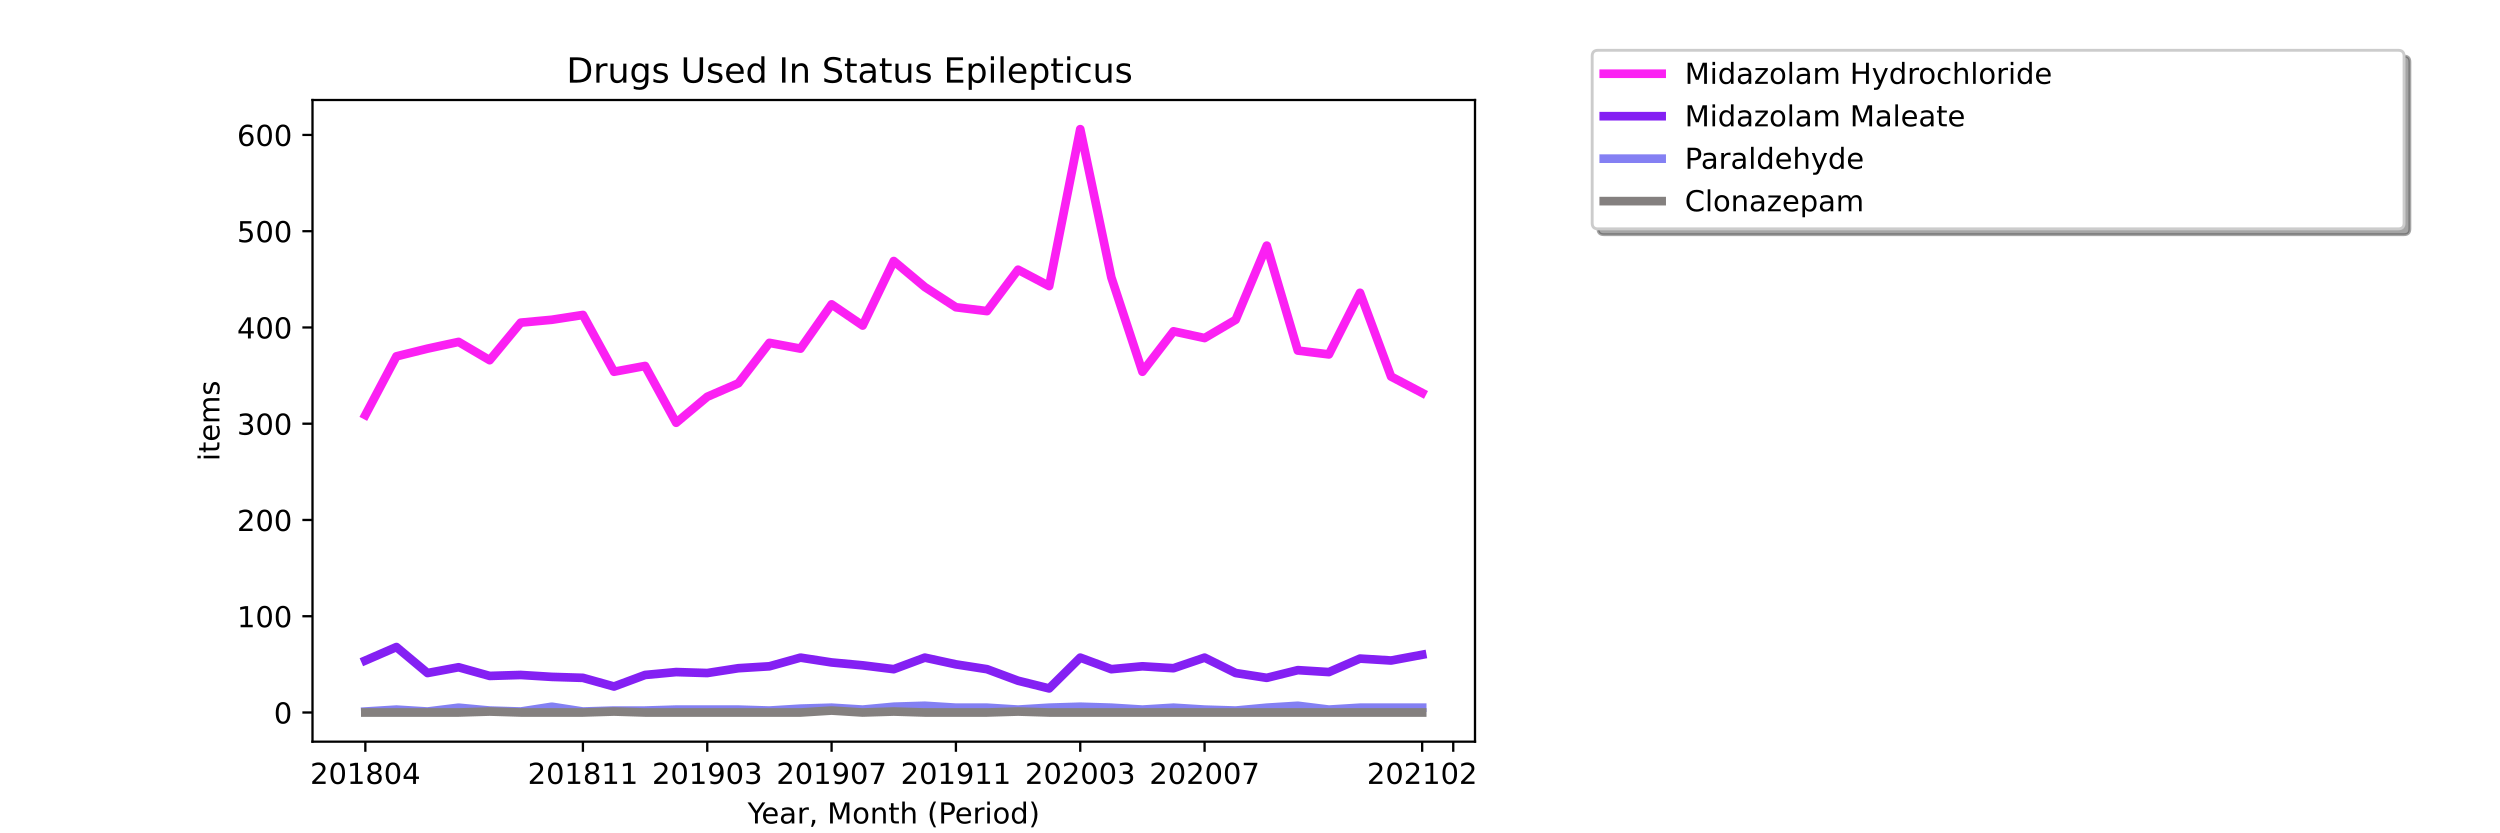 <?xml version="1.0" encoding="utf-8" standalone="no"?>
<!DOCTYPE svg PUBLIC "-//W3C//DTD SVG 1.1//EN"
  "http://www.w3.org/Graphics/SVG/1.1/DTD/svg11.dtd">
<!-- Created with matplotlib (https://matplotlib.org/) -->
<svg height="288pt" version="1.1" viewBox="0 0 864 288" width="864pt" xmlns="http://www.w3.org/2000/svg" xmlns:xlink="http://www.w3.org/1999/xlink">
 <defs>
  <style type="text/css">*{stroke-linecap:butt;stroke-linejoin:round;}</style>
 </defs>
 <g id="figure_1">
  <g id="patch_1">
   <path d="M 0 288 
L 864 288 
L 864 0 
L 0 0 
z
" style="fill:#ffffff;"/>
  </g>
  <g id="axes_1">
   <g id="patch_2">
    <path d="M 108 256.32 
L 509.76 256.32 
L 509.76 34.56 
L 108 34.56 
z
" style="fill:#ffffff;"/>
   </g>
   <g id="matplotlib.axis_1">
    <g id="xtick_1">
     <g id="line2d_1">
      <defs>
       <path d="M 0 0 
L 0 3.5 
" id="m3be630b47e" style="stroke:#000000;stroke-width:0.8;"/>
      </defs>
      <g>
       <use style="stroke:#000000;stroke-width:0.8;" x="126.262" xlink:href="#m3be630b47e" y="256.32"/>
      </g>
     </g>
     <g id="text_1">
      <!-- 201804 -->
      <g transform="translate(107.174 270.918)scale(0.1 -0.1)">
       <defs>
        <path d="M 19.188 8.297 
L 53.609 8.297 
L 53.609 0 
L 7.328 0 
L 7.328 8.297 
Q 12.938 14.109 22.625 23.891 
Q 32.328 33.688 34.812 36.531 
Q 39.547 41.844 41.422 45.531 
Q 43.312 49.219 43.312 52.781 
Q 43.312 58.594 39.234 62.25 
Q 35.156 65.922 28.609 65.922 
Q 23.969 65.922 18.812 64.312 
Q 13.672 62.703 7.812 59.422 
L 7.812 69.391 
Q 13.766 71.781 18.938 73 
Q 24.125 74.219 28.422 74.219 
Q 39.75 74.219 46.484 68.547 
Q 53.219 62.891 53.219 53.422 
Q 53.219 48.922 51.531 44.891 
Q 49.859 40.875 45.406 35.406 
Q 44.188 33.984 37.641 27.219 
Q 31.109 20.453 19.188 8.297 
z
" id="DejaVuSans-50"/>
        <path d="M 31.781 66.406 
Q 24.172 66.406 20.328 58.906 
Q 16.5 51.422 16.5 36.375 
Q 16.5 21.391 20.328 13.891 
Q 24.172 6.391 31.781 6.391 
Q 39.453 6.391 43.281 13.891 
Q 47.125 21.391 47.125 36.375 
Q 47.125 51.422 43.281 58.906 
Q 39.453 66.406 31.781 66.406 
z
M 31.781 74.219 
Q 44.047 74.219 50.516 64.516 
Q 56.984 54.828 56.984 36.375 
Q 56.984 17.969 50.516 8.266 
Q 44.047 -1.422 31.781 -1.422 
Q 19.531 -1.422 13.062 8.266 
Q 6.594 17.969 6.594 36.375 
Q 6.594 54.828 13.062 64.516 
Q 19.531 74.219 31.781 74.219 
z
" id="DejaVuSans-48"/>
        <path d="M 12.406 8.297 
L 28.516 8.297 
L 28.516 63.922 
L 10.984 60.406 
L 10.984 69.391 
L 28.422 72.906 
L 38.281 72.906 
L 38.281 8.297 
L 54.391 8.297 
L 54.391 0 
L 12.406 0 
z
" id="DejaVuSans-49"/>
        <path d="M 31.781 34.625 
Q 24.75 34.625 20.719 30.859 
Q 16.703 27.094 16.703 20.516 
Q 16.703 13.922 20.719 10.156 
Q 24.75 6.391 31.781 6.391 
Q 38.812 6.391 42.859 10.172 
Q 46.922 13.969 46.922 20.516 
Q 46.922 27.094 42.891 30.859 
Q 38.875 34.625 31.781 34.625 
z
M 21.922 38.812 
Q 15.578 40.375 12.031 44.719 
Q 8.5 49.078 8.5 55.328 
Q 8.5 64.062 14.719 69.141 
Q 20.953 74.219 31.781 74.219 
Q 42.672 74.219 48.875 69.141 
Q 55.078 64.062 55.078 55.328 
Q 55.078 49.078 51.531 44.719 
Q 48 40.375 41.703 38.812 
Q 48.828 37.156 52.797 32.312 
Q 56.781 27.484 56.781 20.516 
Q 56.781 9.906 50.312 4.234 
Q 43.844 -1.422 31.781 -1.422 
Q 19.734 -1.422 13.25 4.234 
Q 6.781 9.906 6.781 20.516 
Q 6.781 27.484 10.781 32.312 
Q 14.797 37.156 21.922 38.812 
z
M 18.312 54.391 
Q 18.312 48.734 21.844 45.562 
Q 25.391 42.391 31.781 42.391 
Q 38.141 42.391 41.719 45.562 
Q 45.312 48.734 45.312 54.391 
Q 45.312 60.062 41.719 63.234 
Q 38.141 66.406 31.781 66.406 
Q 25.391 66.406 21.844 63.234 
Q 18.312 60.062 18.312 54.391 
z
" id="DejaVuSans-56"/>
        <path d="M 37.797 64.312 
L 12.891 25.391 
L 37.797 25.391 
z
M 35.203 72.906 
L 47.609 72.906 
L 47.609 25.391 
L 58.016 25.391 
L 58.016 17.188 
L 47.609 17.188 
L 47.609 0 
L 37.797 0 
L 37.797 17.188 
L 4.891 17.188 
L 4.891 26.703 
z
" id="DejaVuSans-52"/>
       </defs>
       <use xlink:href="#DejaVuSans-50"/>
       <use x="63.623" xlink:href="#DejaVuSans-48"/>
       <use x="127.246" xlink:href="#DejaVuSans-49"/>
       <use x="190.869" xlink:href="#DejaVuSans-56"/>
       <use x="254.492" xlink:href="#DejaVuSans-48"/>
       <use x="318.115" xlink:href="#DejaVuSans-52"/>
      </g>
     </g>
    </g>
    <g id="xtick_2">
     <g id="line2d_2">
      <g>
       <use style="stroke:#000000;stroke-width:0.8;" x="201.458" xlink:href="#m3be630b47e" y="256.32"/>
      </g>
     </g>
     <g id="text_2">
      <!-- 201811 -->
      <g transform="translate(182.37 270.918)scale(0.1 -0.1)">
       <use xlink:href="#DejaVuSans-50"/>
       <use x="63.623" xlink:href="#DejaVuSans-48"/>
       <use x="127.246" xlink:href="#DejaVuSans-49"/>
       <use x="190.869" xlink:href="#DejaVuSans-56"/>
       <use x="254.492" xlink:href="#DejaVuSans-49"/>
       <use x="318.115" xlink:href="#DejaVuSans-49"/>
      </g>
     </g>
    </g>
    <g id="xtick_3">
     <g id="line2d_3">
      <g>
       <use style="stroke:#000000;stroke-width:0.8;" x="244.427" xlink:href="#m3be630b47e" y="256.32"/>
      </g>
     </g>
     <g id="text_3">
      <!-- 201903 -->
      <g transform="translate(225.339 270.918)scale(0.1 -0.1)">
       <defs>
        <path d="M 10.984 1.516 
L 10.984 10.5 
Q 14.703 8.734 18.5 7.812 
Q 22.312 6.891 25.984 6.891 
Q 35.75 6.891 40.891 13.453 
Q 46.047 20.016 46.781 33.406 
Q 43.953 29.203 39.594 26.953 
Q 35.25 24.703 29.984 24.703 
Q 19.047 24.703 12.672 31.312 
Q 6.297 37.938 6.297 49.422 
Q 6.297 60.641 12.938 67.422 
Q 19.578 74.219 30.609 74.219 
Q 43.266 74.219 49.922 64.516 
Q 56.594 54.828 56.594 36.375 
Q 56.594 19.141 48.406 8.859 
Q 40.234 -1.422 26.422 -1.422 
Q 22.703 -1.422 18.891 -0.688 
Q 15.094 0.047 10.984 1.516 
z
M 30.609 32.422 
Q 37.25 32.422 41.125 36.953 
Q 45.016 41.5 45.016 49.422 
Q 45.016 57.281 41.125 61.844 
Q 37.25 66.406 30.609 66.406 
Q 23.969 66.406 20.094 61.844 
Q 16.219 57.281 16.219 49.422 
Q 16.219 41.5 20.094 36.953 
Q 23.969 32.422 30.609 32.422 
z
" id="DejaVuSans-57"/>
        <path d="M 40.578 39.312 
Q 47.656 37.797 51.625 33 
Q 55.609 28.219 55.609 21.188 
Q 55.609 10.406 48.188 4.484 
Q 40.766 -1.422 27.094 -1.422 
Q 22.516 -1.422 17.656 -0.516 
Q 12.797 0.391 7.625 2.203 
L 7.625 11.719 
Q 11.719 9.328 16.594 8.109 
Q 21.484 6.891 26.812 6.891 
Q 36.078 6.891 40.938 10.547 
Q 45.797 14.203 45.797 21.188 
Q 45.797 27.641 41.281 31.266 
Q 36.766 34.906 28.719 34.906 
L 20.219 34.906 
L 20.219 43.016 
L 29.109 43.016 
Q 36.375 43.016 40.234 45.922 
Q 44.094 48.828 44.094 54.297 
Q 44.094 59.906 40.109 62.906 
Q 36.141 65.922 28.719 65.922 
Q 24.656 65.922 20.016 65.031 
Q 15.375 64.156 9.812 62.312 
L 9.812 71.094 
Q 15.438 72.656 20.344 73.438 
Q 25.25 74.219 29.594 74.219 
Q 40.828 74.219 47.359 69.109 
Q 53.906 64.016 53.906 55.328 
Q 53.906 49.266 50.438 45.094 
Q 46.969 40.922 40.578 39.312 
z
" id="DejaVuSans-51"/>
       </defs>
       <use xlink:href="#DejaVuSans-50"/>
       <use x="63.623" xlink:href="#DejaVuSans-48"/>
       <use x="127.246" xlink:href="#DejaVuSans-49"/>
       <use x="190.869" xlink:href="#DejaVuSans-57"/>
       <use x="254.492" xlink:href="#DejaVuSans-48"/>
       <use x="318.115" xlink:href="#DejaVuSans-51"/>
      </g>
     </g>
    </g>
    <g id="xtick_4">
     <g id="line2d_4">
      <g>
       <use style="stroke:#000000;stroke-width:0.8;" x="287.396" xlink:href="#m3be630b47e" y="256.32"/>
      </g>
     </g>
     <g id="text_4">
      <!-- 201907 -->
      <g transform="translate(268.308 270.918)scale(0.1 -0.1)">
       <defs>
        <path d="M 8.203 72.906 
L 55.078 72.906 
L 55.078 68.703 
L 28.609 0 
L 18.312 0 
L 43.219 64.594 
L 8.203 64.594 
z
" id="DejaVuSans-55"/>
       </defs>
       <use xlink:href="#DejaVuSans-50"/>
       <use x="63.623" xlink:href="#DejaVuSans-48"/>
       <use x="127.246" xlink:href="#DejaVuSans-49"/>
       <use x="190.869" xlink:href="#DejaVuSans-57"/>
       <use x="254.492" xlink:href="#DejaVuSans-48"/>
       <use x="318.115" xlink:href="#DejaVuSans-55"/>
      </g>
     </g>
    </g>
    <g id="xtick_5">
     <g id="line2d_5">
      <g>
       <use style="stroke:#000000;stroke-width:0.8;" x="330.364" xlink:href="#m3be630b47e" y="256.32"/>
      </g>
     </g>
     <g id="text_5">
      <!-- 201911 -->
      <g transform="translate(311.277 270.918)scale(0.1 -0.1)">
       <use xlink:href="#DejaVuSans-50"/>
       <use x="63.623" xlink:href="#DejaVuSans-48"/>
       <use x="127.246" xlink:href="#DejaVuSans-49"/>
       <use x="190.869" xlink:href="#DejaVuSans-57"/>
       <use x="254.492" xlink:href="#DejaVuSans-49"/>
       <use x="318.115" xlink:href="#DejaVuSans-49"/>
      </g>
     </g>
    </g>
    <g id="xtick_6">
     <g id="line2d_6">
      <g>
       <use style="stroke:#000000;stroke-width:0.8;" x="373.333" xlink:href="#m3be630b47e" y="256.32"/>
      </g>
     </g>
     <g id="text_6">
      <!-- 202003 -->
      <g transform="translate(354.246 270.918)scale(0.1 -0.1)">
       <use xlink:href="#DejaVuSans-50"/>
       <use x="63.623" xlink:href="#DejaVuSans-48"/>
       <use x="127.246" xlink:href="#DejaVuSans-50"/>
       <use x="190.869" xlink:href="#DejaVuSans-48"/>
       <use x="254.492" xlink:href="#DejaVuSans-48"/>
       <use x="318.115" xlink:href="#DejaVuSans-51"/>
      </g>
     </g>
    </g>
    <g id="xtick_7">
     <g id="line2d_7">
      <g>
       <use style="stroke:#000000;stroke-width:0.8;" x="416.302" xlink:href="#m3be630b47e" y="256.32"/>
      </g>
     </g>
     <g id="text_7">
      <!-- 202007 -->
      <g transform="translate(397.215 270.918)scale(0.1 -0.1)">
       <use xlink:href="#DejaVuSans-50"/>
       <use x="63.623" xlink:href="#DejaVuSans-48"/>
       <use x="127.246" xlink:href="#DejaVuSans-50"/>
       <use x="190.869" xlink:href="#DejaVuSans-48"/>
       <use x="254.492" xlink:href="#DejaVuSans-48"/>
       <use x="318.115" xlink:href="#DejaVuSans-55"/>
      </g>
     </g>
    </g>
    <g id="xtick_8">
     <g id="line2d_8">
      <g>
       <use style="stroke:#000000;stroke-width:0.8;" x="491.498" xlink:href="#m3be630b47e" y="256.32"/>
      </g>
     </g>
     <g id="text_8">
      <!-- 202102 -->
      <g transform="translate(472.411 270.918)scale(0.1 -0.1)">
       <use xlink:href="#DejaVuSans-50"/>
       <use x="63.623" xlink:href="#DejaVuSans-48"/>
       <use x="127.246" xlink:href="#DejaVuSans-50"/>
       <use x="190.869" xlink:href="#DejaVuSans-49"/>
       <use x="254.492" xlink:href="#DejaVuSans-48"/>
       <use x="318.115" xlink:href="#DejaVuSans-50"/>
      </g>
     </g>
    </g>
    <g id="xtick_9">
     <g id="line2d_9">
      <g>
       <use style="stroke:#000000;stroke-width:0.8;" x="502.24" xlink:href="#m3be630b47e" y="256.32"/>
      </g>
     </g>
    </g>
    <g id="text_9">
     <!-- Year, Month (Period) -->
     <g transform="translate(258.364 284.597)scale(0.1 -0.1)">
      <defs>
       <path d="M -0.203 72.906 
L 10.406 72.906 
L 30.609 42.922 
L 50.688 72.906 
L 61.281 72.906 
L 35.5 34.719 
L 35.5 0 
L 25.594 0 
L 25.594 34.719 
z
" id="DejaVuSans-89"/>
       <path d="M 56.203 29.594 
L 56.203 25.203 
L 14.891 25.203 
Q 15.484 15.922 20.484 11.062 
Q 25.484 6.203 34.422 6.203 
Q 39.594 6.203 44.453 7.469 
Q 49.312 8.734 54.109 11.281 
L 54.109 2.781 
Q 49.266 0.734 44.188 -0.344 
Q 39.109 -1.422 33.891 -1.422 
Q 20.797 -1.422 13.156 6.188 
Q 5.516 13.812 5.516 26.812 
Q 5.516 40.234 12.766 48.109 
Q 20.016 56 32.328 56 
Q 43.359 56 49.781 48.891 
Q 56.203 41.797 56.203 29.594 
z
M 47.219 32.234 
Q 47.125 39.594 43.094 43.984 
Q 39.062 48.391 32.422 48.391 
Q 24.906 48.391 20.391 44.141 
Q 15.875 39.891 15.188 32.172 
z
" id="DejaVuSans-101"/>
       <path d="M 34.281 27.484 
Q 23.391 27.484 19.188 25 
Q 14.984 22.516 14.984 16.5 
Q 14.984 11.719 18.141 8.906 
Q 21.297 6.109 26.703 6.109 
Q 34.188 6.109 38.703 11.406 
Q 43.219 16.703 43.219 25.484 
L 43.219 27.484 
z
M 52.203 31.203 
L 52.203 0 
L 43.219 0 
L 43.219 8.297 
Q 40.141 3.328 35.547 0.953 
Q 30.953 -1.422 24.312 -1.422 
Q 15.922 -1.422 10.953 3.297 
Q 6 8.016 6 15.922 
Q 6 25.141 12.172 29.828 
Q 18.359 34.516 30.609 34.516 
L 43.219 34.516 
L 43.219 35.406 
Q 43.219 41.609 39.141 45 
Q 35.062 48.391 27.688 48.391 
Q 23 48.391 18.547 47.266 
Q 14.109 46.141 10.016 43.891 
L 10.016 52.203 
Q 14.938 54.109 19.578 55.047 
Q 24.219 56 28.609 56 
Q 40.484 56 46.344 49.844 
Q 52.203 43.703 52.203 31.203 
z
" id="DejaVuSans-97"/>
       <path d="M 41.109 46.297 
Q 39.594 47.172 37.812 47.578 
Q 36.031 48 33.891 48 
Q 26.266 48 22.188 43.047 
Q 18.109 38.094 18.109 28.812 
L 18.109 0 
L 9.078 0 
L 9.078 54.688 
L 18.109 54.688 
L 18.109 46.188 
Q 20.953 51.172 25.484 53.578 
Q 30.031 56 36.531 56 
Q 37.453 56 38.578 55.875 
Q 39.703 55.766 41.062 55.516 
z
" id="DejaVuSans-114"/>
       <path d="M 11.719 12.406 
L 22.016 12.406 
L 22.016 4 
L 14.016 -11.625 
L 7.719 -11.625 
L 11.719 4 
z
" id="DejaVuSans-44"/>
       <path id="DejaVuSans-32"/>
       <path d="M 9.812 72.906 
L 24.516 72.906 
L 43.109 23.297 
L 61.812 72.906 
L 76.516 72.906 
L 76.516 0 
L 66.891 0 
L 66.891 64.016 
L 48.094 14.016 
L 38.188 14.016 
L 19.391 64.016 
L 19.391 0 
L 9.812 0 
z
" id="DejaVuSans-77"/>
       <path d="M 30.609 48.391 
Q 23.391 48.391 19.188 42.75 
Q 14.984 37.109 14.984 27.297 
Q 14.984 17.484 19.156 11.844 
Q 23.344 6.203 30.609 6.203 
Q 37.797 6.203 41.984 11.859 
Q 46.188 17.531 46.188 27.297 
Q 46.188 37.016 41.984 42.703 
Q 37.797 48.391 30.609 48.391 
z
M 30.609 56 
Q 42.328 56 49.016 48.375 
Q 55.719 40.766 55.719 27.297 
Q 55.719 13.875 49.016 6.219 
Q 42.328 -1.422 30.609 -1.422 
Q 18.844 -1.422 12.172 6.219 
Q 5.516 13.875 5.516 27.297 
Q 5.516 40.766 12.172 48.375 
Q 18.844 56 30.609 56 
z
" id="DejaVuSans-111"/>
       <path d="M 54.891 33.016 
L 54.891 0 
L 45.906 0 
L 45.906 32.719 
Q 45.906 40.484 42.875 44.328 
Q 39.844 48.188 33.797 48.188 
Q 26.516 48.188 22.312 43.547 
Q 18.109 38.922 18.109 30.906 
L 18.109 0 
L 9.078 0 
L 9.078 54.688 
L 18.109 54.688 
L 18.109 46.188 
Q 21.344 51.125 25.703 53.562 
Q 30.078 56 35.797 56 
Q 45.219 56 50.047 50.172 
Q 54.891 44.344 54.891 33.016 
z
" id="DejaVuSans-110"/>
       <path d="M 18.312 70.219 
L 18.312 54.688 
L 36.812 54.688 
L 36.812 47.703 
L 18.312 47.703 
L 18.312 18.016 
Q 18.312 11.328 20.141 9.422 
Q 21.969 7.516 27.594 7.516 
L 36.812 7.516 
L 36.812 0 
L 27.594 0 
Q 17.188 0 13.234 3.875 
Q 9.281 7.766 9.281 18.016 
L 9.281 47.703 
L 2.688 47.703 
L 2.688 54.688 
L 9.281 54.688 
L 9.281 70.219 
z
" id="DejaVuSans-116"/>
       <path d="M 54.891 33.016 
L 54.891 0 
L 45.906 0 
L 45.906 32.719 
Q 45.906 40.484 42.875 44.328 
Q 39.844 48.188 33.797 48.188 
Q 26.516 48.188 22.312 43.547 
Q 18.109 38.922 18.109 30.906 
L 18.109 0 
L 9.078 0 
L 9.078 75.984 
L 18.109 75.984 
L 18.109 46.188 
Q 21.344 51.125 25.703 53.562 
Q 30.078 56 35.797 56 
Q 45.219 56 50.047 50.172 
Q 54.891 44.344 54.891 33.016 
z
" id="DejaVuSans-104"/>
       <path d="M 31 75.875 
Q 24.469 64.656 21.281 53.656 
Q 18.109 42.672 18.109 31.391 
Q 18.109 20.125 21.312 9.062 
Q 24.516 -2 31 -13.188 
L 23.188 -13.188 
Q 15.875 -1.703 12.234 9.375 
Q 8.594 20.453 8.594 31.391 
Q 8.594 42.281 12.203 53.312 
Q 15.828 64.359 23.188 75.875 
z
" id="DejaVuSans-40"/>
       <path d="M 19.672 64.797 
L 19.672 37.406 
L 32.078 37.406 
Q 38.969 37.406 42.719 40.969 
Q 46.484 44.531 46.484 51.125 
Q 46.484 57.672 42.719 61.234 
Q 38.969 64.797 32.078 64.797 
z
M 9.812 72.906 
L 32.078 72.906 
Q 44.344 72.906 50.609 67.359 
Q 56.891 61.812 56.891 51.125 
Q 56.891 40.328 50.609 34.812 
Q 44.344 29.297 32.078 29.297 
L 19.672 29.297 
L 19.672 0 
L 9.812 0 
z
" id="DejaVuSans-80"/>
       <path d="M 9.422 54.688 
L 18.406 54.688 
L 18.406 0 
L 9.422 0 
z
M 9.422 75.984 
L 18.406 75.984 
L 18.406 64.594 
L 9.422 64.594 
z
" id="DejaVuSans-105"/>
       <path d="M 45.406 46.391 
L 45.406 75.984 
L 54.391 75.984 
L 54.391 0 
L 45.406 0 
L 45.406 8.203 
Q 42.578 3.328 38.25 0.953 
Q 33.938 -1.422 27.875 -1.422 
Q 17.969 -1.422 11.734 6.484 
Q 5.516 14.406 5.516 27.297 
Q 5.516 40.188 11.734 48.094 
Q 17.969 56 27.875 56 
Q 33.938 56 38.25 53.625 
Q 42.578 51.266 45.406 46.391 
z
M 14.797 27.297 
Q 14.797 17.391 18.875 11.75 
Q 22.953 6.109 30.078 6.109 
Q 37.203 6.109 41.297 11.75 
Q 45.406 17.391 45.406 27.297 
Q 45.406 37.203 41.297 42.844 
Q 37.203 48.484 30.078 48.484 
Q 22.953 48.484 18.875 42.844 
Q 14.797 37.203 14.797 27.297 
z
" id="DejaVuSans-100"/>
       <path d="M 8.016 75.875 
L 15.828 75.875 
Q 23.141 64.359 26.781 53.312 
Q 30.422 42.281 30.422 31.391 
Q 30.422 20.453 26.781 9.375 
Q 23.141 -1.703 15.828 -13.188 
L 8.016 -13.188 
Q 14.5 -2 17.703 9.062 
Q 20.906 20.125 20.906 31.391 
Q 20.906 42.672 17.703 53.656 
Q 14.5 64.656 8.016 75.875 
z
" id="DejaVuSans-41"/>
      </defs>
      <use xlink:href="#DejaVuSans-89"/>
      <use x="47.834" xlink:href="#DejaVuSans-101"/>
      <use x="109.357" xlink:href="#DejaVuSans-97"/>
      <use x="170.637" xlink:href="#DejaVuSans-114"/>
      <use x="211.75" xlink:href="#DejaVuSans-44"/>
      <use x="243.537" xlink:href="#DejaVuSans-32"/>
      <use x="275.324" xlink:href="#DejaVuSans-77"/>
      <use x="361.604" xlink:href="#DejaVuSans-111"/>
      <use x="422.785" xlink:href="#DejaVuSans-110"/>
      <use x="486.164" xlink:href="#DejaVuSans-116"/>
      <use x="525.373" xlink:href="#DejaVuSans-104"/>
      <use x="588.752" xlink:href="#DejaVuSans-32"/>
      <use x="620.539" xlink:href="#DejaVuSans-40"/>
      <use x="659.553" xlink:href="#DejaVuSans-80"/>
      <use x="716.23" xlink:href="#DejaVuSans-101"/>
      <use x="777.754" xlink:href="#DejaVuSans-114"/>
      <use x="818.867" xlink:href="#DejaVuSans-105"/>
      <use x="846.65" xlink:href="#DejaVuSans-111"/>
      <use x="907.832" xlink:href="#DejaVuSans-100"/>
      <use x="971.309" xlink:href="#DejaVuSans-41"/>
     </g>
    </g>
   </g>
   <g id="matplotlib.axis_2">
    <g id="ytick_1">
     <g id="line2d_10">
      <defs>
       <path d="M 0 0 
L -3.5 0 
" id="mb7deec92aa" style="stroke:#000000;stroke-width:0.8;"/>
      </defs>
      <g>
       <use style="stroke:#000000;stroke-width:0.8;" x="108" xlink:href="#mb7deec92aa" y="246.24"/>
      </g>
     </g>
     <g id="text_10">
      <!-- 0 -->
      <g transform="translate(94.638 250.039)scale(0.1 -0.1)">
       <use xlink:href="#DejaVuSans-48"/>
      </g>
     </g>
    </g>
    <g id="ytick_2">
     <g id="line2d_11">
      <g>
       <use style="stroke:#000000;stroke-width:0.8;" x="108" xlink:href="#mb7deec92aa" y="212.973"/>
      </g>
     </g>
     <g id="text_11">
      <!-- 100 -->
      <g transform="translate(81.912 216.772)scale(0.1 -0.1)">
       <use xlink:href="#DejaVuSans-49"/>
       <use x="63.623" xlink:href="#DejaVuSans-48"/>
       <use x="127.246" xlink:href="#DejaVuSans-48"/>
      </g>
     </g>
    </g>
    <g id="ytick_3">
     <g id="line2d_12">
      <g>
       <use style="stroke:#000000;stroke-width:0.8;" x="108" xlink:href="#mb7deec92aa" y="179.705"/>
      </g>
     </g>
     <g id="text_12">
      <!-- 200 -->
      <g transform="translate(81.912 183.505)scale(0.1 -0.1)">
       <use xlink:href="#DejaVuSans-50"/>
       <use x="63.623" xlink:href="#DejaVuSans-48"/>
       <use x="127.246" xlink:href="#DejaVuSans-48"/>
      </g>
     </g>
    </g>
    <g id="ytick_4">
     <g id="line2d_13">
      <g>
       <use style="stroke:#000000;stroke-width:0.8;" x="108" xlink:href="#mb7deec92aa" y="146.438"/>
      </g>
     </g>
     <g id="text_13">
      <!-- 300 -->
      <g transform="translate(81.912 150.237)scale(0.1 -0.1)">
       <use xlink:href="#DejaVuSans-51"/>
       <use x="63.623" xlink:href="#DejaVuSans-48"/>
       <use x="127.246" xlink:href="#DejaVuSans-48"/>
      </g>
     </g>
    </g>
    <g id="ytick_5">
     <g id="line2d_14">
      <g>
       <use style="stroke:#000000;stroke-width:0.8;" x="108" xlink:href="#mb7deec92aa" y="113.171"/>
      </g>
     </g>
     <g id="text_14">
      <!-- 400 -->
      <g transform="translate(81.912 116.97)scale(0.1 -0.1)">
       <use xlink:href="#DejaVuSans-52"/>
       <use x="63.623" xlink:href="#DejaVuSans-48"/>
       <use x="127.246" xlink:href="#DejaVuSans-48"/>
      </g>
     </g>
    </g>
    <g id="ytick_6">
     <g id="line2d_15">
      <g>
       <use style="stroke:#000000;stroke-width:0.8;" x="108" xlink:href="#mb7deec92aa" y="79.903"/>
      </g>
     </g>
     <g id="text_15">
      <!-- 500 -->
      <g transform="translate(81.912 83.703)scale(0.1 -0.1)">
       <defs>
        <path d="M 10.797 72.906 
L 49.516 72.906 
L 49.516 64.594 
L 19.828 64.594 
L 19.828 46.734 
Q 21.969 47.469 24.109 47.828 
Q 26.266 48.188 28.422 48.188 
Q 40.625 48.188 47.75 41.5 
Q 54.891 34.812 54.891 23.391 
Q 54.891 11.625 47.562 5.094 
Q 40.234 -1.422 26.906 -1.422 
Q 22.312 -1.422 17.547 -0.641 
Q 12.797 0.141 7.719 1.703 
L 7.719 11.625 
Q 12.109 9.234 16.797 8.062 
Q 21.484 6.891 26.703 6.891 
Q 35.156 6.891 40.078 11.328 
Q 45.016 15.766 45.016 23.391 
Q 45.016 31 40.078 35.438 
Q 35.156 39.891 26.703 39.891 
Q 22.75 39.891 18.812 39.016 
Q 14.891 38.141 10.797 36.281 
z
" id="DejaVuSans-53"/>
       </defs>
       <use xlink:href="#DejaVuSans-53"/>
       <use x="63.623" xlink:href="#DejaVuSans-48"/>
       <use x="127.246" xlink:href="#DejaVuSans-48"/>
      </g>
     </g>
    </g>
    <g id="ytick_7">
     <g id="line2d_16">
      <g>
       <use style="stroke:#000000;stroke-width:0.8;" x="108" xlink:href="#mb7deec92aa" y="46.636"/>
      </g>
     </g>
     <g id="text_16">
      <!-- 600 -->
      <g transform="translate(81.912 50.435)scale(0.1 -0.1)">
       <defs>
        <path d="M 33.016 40.375 
Q 26.375 40.375 22.484 35.828 
Q 18.609 31.297 18.609 23.391 
Q 18.609 15.531 22.484 10.953 
Q 26.375 6.391 33.016 6.391 
Q 39.656 6.391 43.531 10.953 
Q 47.406 15.531 47.406 23.391 
Q 47.406 31.297 43.531 35.828 
Q 39.656 40.375 33.016 40.375 
z
M 52.594 71.297 
L 52.594 62.312 
Q 48.875 64.062 45.094 64.984 
Q 41.312 65.922 37.594 65.922 
Q 27.828 65.922 22.672 59.328 
Q 17.531 52.734 16.797 39.406 
Q 19.672 43.656 24.016 45.922 
Q 28.375 48.188 33.594 48.188 
Q 44.578 48.188 50.953 41.516 
Q 57.328 34.859 57.328 23.391 
Q 57.328 12.156 50.688 5.359 
Q 44.047 -1.422 33.016 -1.422 
Q 20.359 -1.422 13.672 8.266 
Q 6.984 17.969 6.984 36.375 
Q 6.984 53.656 15.188 63.938 
Q 23.391 74.219 37.203 74.219 
Q 40.922 74.219 44.703 73.484 
Q 48.484 72.75 52.594 71.297 
z
" id="DejaVuSans-54"/>
       </defs>
       <use xlink:href="#DejaVuSans-54"/>
       <use x="63.623" xlink:href="#DejaVuSans-48"/>
       <use x="127.246" xlink:href="#DejaVuSans-48"/>
      </g>
     </g>
    </g>
    <g id="text_17">
     <!-- items -->
     <g transform="translate(75.833 159.341)rotate(-90)scale(0.1 -0.1)">
      <defs>
       <path d="M 52 44.188 
Q 55.375 50.25 60.062 53.125 
Q 64.75 56 71.094 56 
Q 79.641 56 84.281 50.016 
Q 88.922 44.047 88.922 33.016 
L 88.922 0 
L 79.891 0 
L 79.891 32.719 
Q 79.891 40.578 77.094 44.375 
Q 74.312 48.188 68.609 48.188 
Q 61.625 48.188 57.562 43.547 
Q 53.516 38.922 53.516 30.906 
L 53.516 0 
L 44.484 0 
L 44.484 32.719 
Q 44.484 40.625 41.703 44.406 
Q 38.922 48.188 33.109 48.188 
Q 26.219 48.188 22.156 43.531 
Q 18.109 38.875 18.109 30.906 
L 18.109 0 
L 9.078 0 
L 9.078 54.688 
L 18.109 54.688 
L 18.109 46.188 
Q 21.188 51.219 25.484 53.609 
Q 29.781 56 35.688 56 
Q 41.656 56 45.828 52.969 
Q 50 49.953 52 44.188 
z
" id="DejaVuSans-109"/>
       <path d="M 44.281 53.078 
L 44.281 44.578 
Q 40.484 46.531 36.375 47.5 
Q 32.281 48.484 27.875 48.484 
Q 21.188 48.484 17.844 46.438 
Q 14.5 44.391 14.5 40.281 
Q 14.5 37.156 16.891 35.375 
Q 19.281 33.594 26.516 31.984 
L 29.594 31.297 
Q 39.156 29.25 43.188 25.516 
Q 47.219 21.781 47.219 15.094 
Q 47.219 7.469 41.188 3.016 
Q 35.156 -1.422 24.609 -1.422 
Q 20.219 -1.422 15.453 -0.562 
Q 10.688 0.297 5.422 2 
L 5.422 11.281 
Q 10.406 8.688 15.234 7.391 
Q 20.062 6.109 24.812 6.109 
Q 31.156 6.109 34.562 8.281 
Q 37.984 10.453 37.984 14.406 
Q 37.984 18.062 35.516 20.016 
Q 33.062 21.969 24.703 23.781 
L 21.578 24.516 
Q 13.234 26.266 9.516 29.906 
Q 5.812 33.547 5.812 39.891 
Q 5.812 47.609 11.281 51.797 
Q 16.75 56 26.812 56 
Q 31.781 56 36.172 55.266 
Q 40.578 54.547 44.281 53.078 
z
" id="DejaVuSans-115"/>
      </defs>
      <use xlink:href="#DejaVuSans-105"/>
      <use x="27.783" xlink:href="#DejaVuSans-116"/>
      <use x="66.992" xlink:href="#DejaVuSans-101"/>
      <use x="128.516" xlink:href="#DejaVuSans-109"/>
      <use x="225.928" xlink:href="#DejaVuSans-115"/>
     </g>
    </g>
   </g>
   <g id="line2d_17">
    <path clip-path="url(#p07ded26ad6)" d="M 126.262 143.444 
L 137.004 123.151 
L 147.746 120.49 
L 158.489 118.161 
L 169.231 124.482 
L 179.973 111.507 
L 190.715 110.509 
L 201.458 108.846 
L 212.2 128.474 
L 222.942 126.478 
L 233.684 146.105 
L 244.427 137.123 
L 255.169 132.466 
L 265.911 118.493 
L 276.653 120.49 
L 287.396 105.187 
L 298.138 112.505 
L 308.88 90.216 
L 319.622 99.198 
L 330.364 106.185 
L 341.107 107.515 
L 351.849 93.21 
L 362.591 98.866 
L 373.333 44.64 
L 384.076 95.872 
L 394.818 128.474 
L 405.56 114.501 
L 416.302 116.83 
L 427.045 110.509 
L 437.787 84.893 
L 448.529 121.155 
L 459.271 122.486 
L 470.014 101.194 
L 480.756 130.137 
L 491.498 135.792 
" style="fill:none;stroke:#fb20f3;stroke-linecap:square;stroke-width:3;"/>
   </g>
   <g id="line2d_18">
    <path clip-path="url(#p07ded26ad6)" d="M 126.262 228.276 
L 137.004 223.618 
L 147.746 232.6 
L 158.489 230.604 
L 169.231 233.598 
L 179.973 233.266 
L 190.715 233.931 
L 201.458 234.264 
L 212.2 237.258 
L 222.942 233.266 
L 233.684 232.268 
L 244.427 232.6 
L 255.169 230.937 
L 265.911 230.272 
L 276.653 227.278 
L 287.396 228.941 
L 298.138 229.939 
L 308.88 231.27 
L 319.622 227.278 
L 330.364 229.606 
L 341.107 231.27 
L 351.849 235.262 
L 362.591 237.923 
L 373.333 227.278 
L 384.076 231.27 
L 394.818 230.272 
L 405.56 230.937 
L 416.302 227.278 
L 427.045 232.6 
L 437.787 234.264 
L 448.529 231.602 
L 459.271 232.268 
L 470.014 227.61 
L 480.756 228.276 
L 491.498 226.28 
" style="fill:none;stroke:#8420f3;stroke-linecap:square;stroke-width:3;"/>
   </g>
   <g id="line2d_19">
    <path clip-path="url(#p07ded26ad6)" d="M 126.262 245.907 
L 137.004 245.242 
L 147.746 245.907 
L 158.489 244.577 
L 169.231 245.575 
L 179.973 245.907 
L 190.715 244.244 
L 201.458 245.907 
L 212.2 245.575 
L 222.942 245.575 
L 233.684 245.242 
L 244.427 245.242 
L 255.169 245.242 
L 265.911 245.575 
L 276.653 244.909 
L 287.396 244.577 
L 298.138 245.242 
L 308.88 244.244 
L 319.622 243.911 
L 330.364 244.577 
L 341.107 244.577 
L 351.849 245.242 
L 362.591 244.577 
L 373.333 244.244 
L 384.076 244.577 
L 394.818 245.242 
L 405.56 244.577 
L 416.302 245.242 
L 427.045 245.575 
L 437.787 244.577 
L 448.529 243.911 
L 459.271 245.242 
L 470.014 244.577 
L 480.756 244.577 
L 491.498 244.577 
" style="fill:none;stroke:#8480f3;stroke-linecap:square;stroke-width:3;"/>
   </g>
   <g id="line2d_20">
    <path clip-path="url(#p07ded26ad6)" d="M 126.262 246.24 
L 137.004 246.24 
L 147.746 246.24 
L 158.489 246.24 
L 169.231 245.907 
L 179.973 246.24 
L 190.715 246.24 
L 201.458 246.24 
L 212.2 245.907 
L 222.942 246.24 
L 233.684 246.24 
L 244.427 246.24 
L 255.169 246.24 
L 265.911 246.24 
L 276.653 246.24 
L 287.396 245.575 
L 298.138 246.24 
L 308.88 245.907 
L 319.622 246.24 
L 330.364 246.24 
L 341.107 246.24 
L 351.849 245.907 
L 362.591 246.24 
L 373.333 246.24 
L 384.076 246.24 
L 394.818 246.24 
L 405.56 246.24 
L 416.302 246.24 
L 427.045 246.24 
L 437.787 246.24 
L 448.529 246.24 
L 459.271 246.24 
L 470.014 246.24 
L 480.756 246.24 
L 491.498 246.24 
" style="fill:none;stroke:#84807f;stroke-linecap:square;stroke-width:3;"/>
   </g>
   <g id="patch_3">
    <path d="M 108 256.32 
L 108 34.56 
" style="fill:none;stroke:#000000;stroke-linecap:square;stroke-linejoin:miter;stroke-width:0.8;"/>
   </g>
   <g id="patch_4">
    <path d="M 509.76 256.32 
L 509.76 34.56 
" style="fill:none;stroke:#000000;stroke-linecap:square;stroke-linejoin:miter;stroke-width:0.8;"/>
   </g>
   <g id="patch_5">
    <path d="M 108 256.32 
L 509.76 256.32 
" style="fill:none;stroke:#000000;stroke-linecap:square;stroke-linejoin:miter;stroke-width:0.8;"/>
   </g>
   <g id="patch_6">
    <path d="M 108 34.56 
L 509.76 34.56 
" style="fill:none;stroke:#000000;stroke-linecap:square;stroke-linejoin:miter;stroke-width:0.8;"/>
   </g>
   <g id="text_18">
    <!-- Drugs Used In Status Epilepticus         -->
    <g transform="translate(195.784 28.56)scale(0.12 -0.12)">
     <defs>
      <path d="M 19.672 64.797 
L 19.672 8.109 
L 31.594 8.109 
Q 46.688 8.109 53.688 14.938 
Q 60.688 21.781 60.688 36.531 
Q 60.688 51.172 53.688 57.984 
Q 46.688 64.797 31.594 64.797 
z
M 9.812 72.906 
L 30.078 72.906 
Q 51.266 72.906 61.172 64.094 
Q 71.094 55.281 71.094 36.531 
Q 71.094 17.672 61.125 8.828 
Q 51.172 0 30.078 0 
L 9.812 0 
z
" id="DejaVuSans-68"/>
      <path d="M 8.5 21.578 
L 8.5 54.688 
L 17.484 54.688 
L 17.484 21.922 
Q 17.484 14.156 20.5 10.266 
Q 23.531 6.391 29.594 6.391 
Q 36.859 6.391 41.078 11.031 
Q 45.312 15.672 45.312 23.688 
L 45.312 54.688 
L 54.297 54.688 
L 54.297 0 
L 45.312 0 
L 45.312 8.406 
Q 42.047 3.422 37.719 1 
Q 33.406 -1.422 27.688 -1.422 
Q 18.266 -1.422 13.375 4.438 
Q 8.5 10.297 8.5 21.578 
z
M 31.109 56 
z
" id="DejaVuSans-117"/>
      <path d="M 45.406 27.984 
Q 45.406 37.75 41.375 43.109 
Q 37.359 48.484 30.078 48.484 
Q 22.859 48.484 18.828 43.109 
Q 14.797 37.75 14.797 27.984 
Q 14.797 18.266 18.828 12.891 
Q 22.859 7.516 30.078 7.516 
Q 37.359 7.516 41.375 12.891 
Q 45.406 18.266 45.406 27.984 
z
M 54.391 6.781 
Q 54.391 -7.172 48.188 -13.984 
Q 42 -20.797 29.203 -20.797 
Q 24.469 -20.797 20.266 -20.094 
Q 16.062 -19.391 12.109 -17.922 
L 12.109 -9.188 
Q 16.062 -11.328 19.922 -12.344 
Q 23.781 -13.375 27.781 -13.375 
Q 36.625 -13.375 41.016 -8.766 
Q 45.406 -4.156 45.406 5.172 
L 45.406 9.625 
Q 42.625 4.781 38.281 2.391 
Q 33.938 0 27.875 0 
Q 17.828 0 11.672 7.656 
Q 5.516 15.328 5.516 27.984 
Q 5.516 40.672 11.672 48.328 
Q 17.828 56 27.875 56 
Q 33.938 56 38.281 53.609 
Q 42.625 51.219 45.406 46.391 
L 45.406 54.688 
L 54.391 54.688 
z
" id="DejaVuSans-103"/>
      <path d="M 8.688 72.906 
L 18.609 72.906 
L 18.609 28.609 
Q 18.609 16.891 22.844 11.734 
Q 27.094 6.594 36.625 6.594 
Q 46.094 6.594 50.344 11.734 
Q 54.594 16.891 54.594 28.609 
L 54.594 72.906 
L 64.5 72.906 
L 64.5 27.391 
Q 64.5 13.141 57.438 5.859 
Q 50.391 -1.422 36.625 -1.422 
Q 22.797 -1.422 15.734 5.859 
Q 8.688 13.141 8.688 27.391 
z
" id="DejaVuSans-85"/>
      <path d="M 9.812 72.906 
L 19.672 72.906 
L 19.672 0 
L 9.812 0 
z
" id="DejaVuSans-73"/>
      <path d="M 53.516 70.516 
L 53.516 60.891 
Q 47.906 63.578 42.922 64.891 
Q 37.938 66.219 33.297 66.219 
Q 25.25 66.219 20.875 63.094 
Q 16.5 59.969 16.5 54.203 
Q 16.5 49.359 19.406 46.891 
Q 22.312 44.438 30.422 42.922 
L 36.375 41.703 
Q 47.406 39.594 52.656 34.297 
Q 57.906 29 57.906 20.125 
Q 57.906 9.516 50.797 4.047 
Q 43.703 -1.422 29.984 -1.422 
Q 24.812 -1.422 18.969 -0.25 
Q 13.141 0.922 6.891 3.219 
L 6.891 13.375 
Q 12.891 10.016 18.656 8.297 
Q 24.422 6.594 29.984 6.594 
Q 38.422 6.594 43.016 9.906 
Q 47.609 13.234 47.609 19.391 
Q 47.609 24.75 44.312 27.781 
Q 41.016 30.812 33.5 32.328 
L 27.484 33.5 
Q 16.453 35.688 11.516 40.375 
Q 6.594 45.062 6.594 53.422 
Q 6.594 63.094 13.406 68.656 
Q 20.219 74.219 32.172 74.219 
Q 37.312 74.219 42.625 73.281 
Q 47.953 72.359 53.516 70.516 
z
" id="DejaVuSans-83"/>
      <path d="M 9.812 72.906 
L 55.906 72.906 
L 55.906 64.594 
L 19.672 64.594 
L 19.672 43.016 
L 54.391 43.016 
L 54.391 34.719 
L 19.672 34.719 
L 19.672 8.297 
L 56.781 8.297 
L 56.781 0 
L 9.812 0 
z
" id="DejaVuSans-69"/>
      <path d="M 18.109 8.203 
L 18.109 -20.797 
L 9.078 -20.797 
L 9.078 54.688 
L 18.109 54.688 
L 18.109 46.391 
Q 20.953 51.266 25.266 53.625 
Q 29.594 56 35.594 56 
Q 45.562 56 51.781 48.094 
Q 58.016 40.188 58.016 27.297 
Q 58.016 14.406 51.781 6.484 
Q 45.562 -1.422 35.594 -1.422 
Q 29.594 -1.422 25.266 0.953 
Q 20.953 3.328 18.109 8.203 
z
M 48.688 27.297 
Q 48.688 37.203 44.609 42.844 
Q 40.531 48.484 33.406 48.484 
Q 26.266 48.484 22.188 42.844 
Q 18.109 37.203 18.109 27.297 
Q 18.109 17.391 22.188 11.75 
Q 26.266 6.109 33.406 6.109 
Q 40.531 6.109 44.609 11.75 
Q 48.688 17.391 48.688 27.297 
z
" id="DejaVuSans-112"/>
      <path d="M 9.422 75.984 
L 18.406 75.984 
L 18.406 0 
L 9.422 0 
z
" id="DejaVuSans-108"/>
      <path d="M 48.781 52.594 
L 48.781 44.188 
Q 44.969 46.297 41.141 47.344 
Q 37.312 48.391 33.406 48.391 
Q 24.656 48.391 19.812 42.844 
Q 14.984 37.312 14.984 27.297 
Q 14.984 17.281 19.812 11.734 
Q 24.656 6.203 33.406 6.203 
Q 37.312 6.203 41.141 7.25 
Q 44.969 8.297 48.781 10.406 
L 48.781 2.094 
Q 45.016 0.344 40.984 -0.531 
Q 36.969 -1.422 32.422 -1.422 
Q 20.062 -1.422 12.781 6.344 
Q 5.516 14.109 5.516 27.297 
Q 5.516 40.672 12.859 48.328 
Q 20.219 56 33.016 56 
Q 37.156 56 41.109 55.141 
Q 45.062 54.297 48.781 52.594 
z
" id="DejaVuSans-99"/>
     </defs>
     <use xlink:href="#DejaVuSans-68"/>
     <use x="77.002" xlink:href="#DejaVuSans-114"/>
     <use x="118.115" xlink:href="#DejaVuSans-117"/>
     <use x="181.494" xlink:href="#DejaVuSans-103"/>
     <use x="244.971" xlink:href="#DejaVuSans-115"/>
     <use x="297.07" xlink:href="#DejaVuSans-32"/>
     <use x="328.857" xlink:href="#DejaVuSans-85"/>
     <use x="402.051" xlink:href="#DejaVuSans-115"/>
     <use x="454.15" xlink:href="#DejaVuSans-101"/>
     <use x="515.674" xlink:href="#DejaVuSans-100"/>
     <use x="579.15" xlink:href="#DejaVuSans-32"/>
     <use x="610.938" xlink:href="#DejaVuSans-73"/>
     <use x="640.43" xlink:href="#DejaVuSans-110"/>
     <use x="703.809" xlink:href="#DejaVuSans-32"/>
     <use x="735.596" xlink:href="#DejaVuSans-83"/>
     <use x="799.072" xlink:href="#DejaVuSans-116"/>
     <use x="838.281" xlink:href="#DejaVuSans-97"/>
     <use x="899.561" xlink:href="#DejaVuSans-116"/>
     <use x="938.77" xlink:href="#DejaVuSans-117"/>
     <use x="1002.148" xlink:href="#DejaVuSans-115"/>
     <use x="1054.248" xlink:href="#DejaVuSans-32"/>
     <use x="1086.035" xlink:href="#DejaVuSans-69"/>
     <use x="1149.219" xlink:href="#DejaVuSans-112"/>
     <use x="1212.695" xlink:href="#DejaVuSans-105"/>
     <use x="1240.479" xlink:href="#DejaVuSans-108"/>
     <use x="1268.262" xlink:href="#DejaVuSans-101"/>
     <use x="1329.785" xlink:href="#DejaVuSans-112"/>
     <use x="1393.262" xlink:href="#DejaVuSans-116"/>
     <use x="1432.471" xlink:href="#DejaVuSans-105"/>
     <use x="1460.254" xlink:href="#DejaVuSans-99"/>
     <use x="1515.234" xlink:href="#DejaVuSans-117"/>
     <use x="1578.613" xlink:href="#DejaVuSans-115"/>
     <use x="1630.713" xlink:href="#DejaVuSans-32"/>
     <use x="1662.5" xlink:href="#DejaVuSans-32"/>
     <use x="1694.287" xlink:href="#DejaVuSans-32"/>
     <use x="1726.074" xlink:href="#DejaVuSans-32"/>
     <use x="1757.861" xlink:href="#DejaVuSans-32"/>
     <use x="1789.648" xlink:href="#DejaVuSans-32"/>
     <use x="1821.436" xlink:href="#DejaVuSans-32"/>
     <use x="1853.223" xlink:href="#DejaVuSans-32"/>
    </g>
   </g>
   <g id="legend_1">
    <g id="patch_7">
     <path d="M 554.261 81.097 
L 830.843 81.097 
Q 832.843 81.097 832.843 79.097 
L 832.843 21.384 
Q 832.843 19.384 830.843 19.384 
L 554.261 19.384 
Q 552.261 19.384 552.261 21.384 
L 552.261 79.097 
Q 552.261 81.097 554.261 81.097 
z
" style="fill:#4c4c4c;opacity:0.5;stroke:#4c4c4c;stroke-linejoin:miter;"/>
    </g>
    <g id="patch_8">
     <path d="M 552.261 79.097 
L 828.843 79.097 
Q 830.843 79.097 830.843 77.097 
L 830.843 19.384 
Q 830.843 17.384 828.843 17.384 
L 552.261 17.384 
Q 550.261 17.384 550.261 19.384 
L 550.261 77.097 
Q 550.261 79.097 552.261 79.097 
z
" style="fill:#ffffff;stroke:#cccccc;stroke-linejoin:miter;"/>
    </g>
    <g id="line2d_21">
     <path d="M 554.261 25.482 
L 574.261 25.482 
" style="fill:none;stroke:#fb20f3;stroke-linecap:square;stroke-width:3;"/>
    </g>
    <g id="line2d_22"/>
    <g id="text_19">
     <!-- Midazolam Hydrochloride                                      -->
     <g transform="translate(582.261 28.982)scale(0.1 -0.1)">
      <defs>
       <path d="M 5.516 54.688 
L 48.188 54.688 
L 48.188 46.484 
L 14.406 7.172 
L 48.188 7.172 
L 48.188 0 
L 4.297 0 
L 4.297 8.203 
L 38.094 47.516 
L 5.516 47.516 
z
" id="DejaVuSans-122"/>
       <path d="M 9.812 72.906 
L 19.672 72.906 
L 19.672 43.016 
L 55.516 43.016 
L 55.516 72.906 
L 65.375 72.906 
L 65.375 0 
L 55.516 0 
L 55.516 34.719 
L 19.672 34.719 
L 19.672 0 
L 9.812 0 
z
" id="DejaVuSans-72"/>
       <path d="M 32.172 -5.078 
Q 28.375 -14.844 24.75 -17.812 
Q 21.141 -20.797 15.094 -20.797 
L 7.906 -20.797 
L 7.906 -13.281 
L 13.188 -13.281 
Q 16.891 -13.281 18.938 -11.516 
Q 21 -9.766 23.484 -3.219 
L 25.094 0.875 
L 2.984 54.688 
L 12.5 54.688 
L 29.594 11.922 
L 46.688 54.688 
L 56.203 54.688 
z
" id="DejaVuSans-121"/>
      </defs>
      <use xlink:href="#DejaVuSans-77"/>
      <use x="86.279" xlink:href="#DejaVuSans-105"/>
      <use x="114.062" xlink:href="#DejaVuSans-100"/>
      <use x="177.539" xlink:href="#DejaVuSans-97"/>
      <use x="238.818" xlink:href="#DejaVuSans-122"/>
      <use x="291.309" xlink:href="#DejaVuSans-111"/>
      <use x="352.49" xlink:href="#DejaVuSans-108"/>
      <use x="380.273" xlink:href="#DejaVuSans-97"/>
      <use x="441.553" xlink:href="#DejaVuSans-109"/>
      <use x="538.965" xlink:href="#DejaVuSans-32"/>
      <use x="570.752" xlink:href="#DejaVuSans-72"/>
      <use x="645.947" xlink:href="#DejaVuSans-121"/>
      <use x="705.127" xlink:href="#DejaVuSans-100"/>
      <use x="768.604" xlink:href="#DejaVuSans-114"/>
      <use x="807.467" xlink:href="#DejaVuSans-111"/>
      <use x="868.648" xlink:href="#DejaVuSans-99"/>
      <use x="923.629" xlink:href="#DejaVuSans-104"/>
      <use x="987.008" xlink:href="#DejaVuSans-108"/>
      <use x="1014.791" xlink:href="#DejaVuSans-111"/>
      <use x="1075.973" xlink:href="#DejaVuSans-114"/>
      <use x="1117.086" xlink:href="#DejaVuSans-105"/>
      <use x="1144.869" xlink:href="#DejaVuSans-100"/>
      <use x="1208.346" xlink:href="#DejaVuSans-101"/>
      <use x="1269.869" xlink:href="#DejaVuSans-32"/>
      <use x="1301.656" xlink:href="#DejaVuSans-32"/>
      <use x="1333.443" xlink:href="#DejaVuSans-32"/>
      <use x="1365.23" xlink:href="#DejaVuSans-32"/>
      <use x="1397.018" xlink:href="#DejaVuSans-32"/>
      <use x="1428.805" xlink:href="#DejaVuSans-32"/>
      <use x="1460.592" xlink:href="#DejaVuSans-32"/>
      <use x="1492.379" xlink:href="#DejaVuSans-32"/>
      <use x="1524.166" xlink:href="#DejaVuSans-32"/>
      <use x="1555.953" xlink:href="#DejaVuSans-32"/>
      <use x="1587.74" xlink:href="#DejaVuSans-32"/>
      <use x="1619.527" xlink:href="#DejaVuSans-32"/>
      <use x="1651.314" xlink:href="#DejaVuSans-32"/>
      <use x="1683.102" xlink:href="#DejaVuSans-32"/>
      <use x="1714.889" xlink:href="#DejaVuSans-32"/>
      <use x="1746.676" xlink:href="#DejaVuSans-32"/>
      <use x="1778.463" xlink:href="#DejaVuSans-32"/>
      <use x="1810.25" xlink:href="#DejaVuSans-32"/>
      <use x="1842.037" xlink:href="#DejaVuSans-32"/>
      <use x="1873.824" xlink:href="#DejaVuSans-32"/>
      <use x="1905.611" xlink:href="#DejaVuSans-32"/>
      <use x="1937.398" xlink:href="#DejaVuSans-32"/>
      <use x="1969.186" xlink:href="#DejaVuSans-32"/>
      <use x="2000.973" xlink:href="#DejaVuSans-32"/>
      <use x="2032.76" xlink:href="#DejaVuSans-32"/>
      <use x="2064.547" xlink:href="#DejaVuSans-32"/>
      <use x="2096.334" xlink:href="#DejaVuSans-32"/>
      <use x="2128.121" xlink:href="#DejaVuSans-32"/>
      <use x="2159.908" xlink:href="#DejaVuSans-32"/>
      <use x="2191.695" xlink:href="#DejaVuSans-32"/>
      <use x="2223.482" xlink:href="#DejaVuSans-32"/>
      <use x="2255.27" xlink:href="#DejaVuSans-32"/>
      <use x="2287.057" xlink:href="#DejaVuSans-32"/>
      <use x="2318.844" xlink:href="#DejaVuSans-32"/>
      <use x="2350.631" xlink:href="#DejaVuSans-32"/>
      <use x="2382.418" xlink:href="#DejaVuSans-32"/>
      <use x="2414.205" xlink:href="#DejaVuSans-32"/>
     </g>
    </g>
    <g id="line2d_23">
     <path d="M 554.261 40.161 
L 574.261 40.161 
" style="fill:none;stroke:#8420f3;stroke-linecap:square;stroke-width:3;"/>
    </g>
    <g id="line2d_24"/>
    <g id="text_20">
     <!-- Midazolam Maleate                                            -->
     <g transform="translate(582.261 43.661)scale(0.1 -0.1)">
      <use xlink:href="#DejaVuSans-77"/>
      <use x="86.279" xlink:href="#DejaVuSans-105"/>
      <use x="114.062" xlink:href="#DejaVuSans-100"/>
      <use x="177.539" xlink:href="#DejaVuSans-97"/>
      <use x="238.818" xlink:href="#DejaVuSans-122"/>
      <use x="291.309" xlink:href="#DejaVuSans-111"/>
      <use x="352.49" xlink:href="#DejaVuSans-108"/>
      <use x="380.273" xlink:href="#DejaVuSans-97"/>
      <use x="441.553" xlink:href="#DejaVuSans-109"/>
      <use x="538.965" xlink:href="#DejaVuSans-32"/>
      <use x="570.752" xlink:href="#DejaVuSans-77"/>
      <use x="657.031" xlink:href="#DejaVuSans-97"/>
      <use x="718.311" xlink:href="#DejaVuSans-108"/>
      <use x="746.094" xlink:href="#DejaVuSans-101"/>
      <use x="807.617" xlink:href="#DejaVuSans-97"/>
      <use x="868.896" xlink:href="#DejaVuSans-116"/>
      <use x="908.105" xlink:href="#DejaVuSans-101"/>
      <use x="969.629" xlink:href="#DejaVuSans-32"/>
      <use x="1001.416" xlink:href="#DejaVuSans-32"/>
      <use x="1033.203" xlink:href="#DejaVuSans-32"/>
      <use x="1064.99" xlink:href="#DejaVuSans-32"/>
      <use x="1096.777" xlink:href="#DejaVuSans-32"/>
      <use x="1128.564" xlink:href="#DejaVuSans-32"/>
      <use x="1160.352" xlink:href="#DejaVuSans-32"/>
      <use x="1192.139" xlink:href="#DejaVuSans-32"/>
      <use x="1223.926" xlink:href="#DejaVuSans-32"/>
      <use x="1255.713" xlink:href="#DejaVuSans-32"/>
      <use x="1287.5" xlink:href="#DejaVuSans-32"/>
      <use x="1319.287" xlink:href="#DejaVuSans-32"/>
      <use x="1351.074" xlink:href="#DejaVuSans-32"/>
      <use x="1382.861" xlink:href="#DejaVuSans-32"/>
      <use x="1414.648" xlink:href="#DejaVuSans-32"/>
      <use x="1446.436" xlink:href="#DejaVuSans-32"/>
      <use x="1478.223" xlink:href="#DejaVuSans-32"/>
      <use x="1510.01" xlink:href="#DejaVuSans-32"/>
      <use x="1541.797" xlink:href="#DejaVuSans-32"/>
      <use x="1573.584" xlink:href="#DejaVuSans-32"/>
      <use x="1605.371" xlink:href="#DejaVuSans-32"/>
      <use x="1637.158" xlink:href="#DejaVuSans-32"/>
      <use x="1668.945" xlink:href="#DejaVuSans-32"/>
      <use x="1700.732" xlink:href="#DejaVuSans-32"/>
      <use x="1732.52" xlink:href="#DejaVuSans-32"/>
      <use x="1764.307" xlink:href="#DejaVuSans-32"/>
      <use x="1796.094" xlink:href="#DejaVuSans-32"/>
      <use x="1827.881" xlink:href="#DejaVuSans-32"/>
      <use x="1859.668" xlink:href="#DejaVuSans-32"/>
      <use x="1891.455" xlink:href="#DejaVuSans-32"/>
      <use x="1923.242" xlink:href="#DejaVuSans-32"/>
      <use x="1955.029" xlink:href="#DejaVuSans-32"/>
      <use x="1986.816" xlink:href="#DejaVuSans-32"/>
      <use x="2018.604" xlink:href="#DejaVuSans-32"/>
      <use x="2050.391" xlink:href="#DejaVuSans-32"/>
      <use x="2082.178" xlink:href="#DejaVuSans-32"/>
      <use x="2113.965" xlink:href="#DejaVuSans-32"/>
      <use x="2145.752" xlink:href="#DejaVuSans-32"/>
      <use x="2177.539" xlink:href="#DejaVuSans-32"/>
      <use x="2209.326" xlink:href="#DejaVuSans-32"/>
      <use x="2241.113" xlink:href="#DejaVuSans-32"/>
      <use x="2272.9" xlink:href="#DejaVuSans-32"/>
      <use x="2304.688" xlink:href="#DejaVuSans-32"/>
     </g>
    </g>
    <g id="line2d_25">
     <path d="M 554.261 54.839 
L 574.261 54.839 
" style="fill:none;stroke:#8480f3;stroke-linecap:square;stroke-width:3;"/>
    </g>
    <g id="line2d_26"/>
    <g id="text_21">
     <!-- Paraldehyde                                                  -->
     <g transform="translate(582.261 58.339)scale(0.1 -0.1)">
      <use xlink:href="#DejaVuSans-80"/>
      <use x="55.803" xlink:href="#DejaVuSans-97"/>
      <use x="117.082" xlink:href="#DejaVuSans-114"/>
      <use x="158.195" xlink:href="#DejaVuSans-97"/>
      <use x="219.475" xlink:href="#DejaVuSans-108"/>
      <use x="247.258" xlink:href="#DejaVuSans-100"/>
      <use x="310.734" xlink:href="#DejaVuSans-101"/>
      <use x="372.258" xlink:href="#DejaVuSans-104"/>
      <use x="435.637" xlink:href="#DejaVuSans-121"/>
      <use x="494.816" xlink:href="#DejaVuSans-100"/>
      <use x="558.293" xlink:href="#DejaVuSans-101"/>
      <use x="619.816" xlink:href="#DejaVuSans-32"/>
      <use x="651.604" xlink:href="#DejaVuSans-32"/>
      <use x="683.391" xlink:href="#DejaVuSans-32"/>
      <use x="715.178" xlink:href="#DejaVuSans-32"/>
      <use x="746.965" xlink:href="#DejaVuSans-32"/>
      <use x="778.752" xlink:href="#DejaVuSans-32"/>
      <use x="810.539" xlink:href="#DejaVuSans-32"/>
      <use x="842.326" xlink:href="#DejaVuSans-32"/>
      <use x="874.113" xlink:href="#DejaVuSans-32"/>
      <use x="905.9" xlink:href="#DejaVuSans-32"/>
      <use x="937.688" xlink:href="#DejaVuSans-32"/>
      <use x="969.475" xlink:href="#DejaVuSans-32"/>
      <use x="1001.262" xlink:href="#DejaVuSans-32"/>
      <use x="1033.049" xlink:href="#DejaVuSans-32"/>
      <use x="1064.836" xlink:href="#DejaVuSans-32"/>
      <use x="1096.623" xlink:href="#DejaVuSans-32"/>
      <use x="1128.41" xlink:href="#DejaVuSans-32"/>
      <use x="1160.197" xlink:href="#DejaVuSans-32"/>
      <use x="1191.984" xlink:href="#DejaVuSans-32"/>
      <use x="1223.771" xlink:href="#DejaVuSans-32"/>
      <use x="1255.559" xlink:href="#DejaVuSans-32"/>
      <use x="1287.346" xlink:href="#DejaVuSans-32"/>
      <use x="1319.133" xlink:href="#DejaVuSans-32"/>
      <use x="1350.92" xlink:href="#DejaVuSans-32"/>
      <use x="1382.707" xlink:href="#DejaVuSans-32"/>
      <use x="1414.494" xlink:href="#DejaVuSans-32"/>
      <use x="1446.281" xlink:href="#DejaVuSans-32"/>
      <use x="1478.068" xlink:href="#DejaVuSans-32"/>
      <use x="1509.855" xlink:href="#DejaVuSans-32"/>
      <use x="1541.643" xlink:href="#DejaVuSans-32"/>
      <use x="1573.43" xlink:href="#DejaVuSans-32"/>
      <use x="1605.217" xlink:href="#DejaVuSans-32"/>
      <use x="1637.004" xlink:href="#DejaVuSans-32"/>
      <use x="1668.791" xlink:href="#DejaVuSans-32"/>
      <use x="1700.578" xlink:href="#DejaVuSans-32"/>
      <use x="1732.365" xlink:href="#DejaVuSans-32"/>
      <use x="1764.152" xlink:href="#DejaVuSans-32"/>
      <use x="1795.939" xlink:href="#DejaVuSans-32"/>
      <use x="1827.727" xlink:href="#DejaVuSans-32"/>
      <use x="1859.514" xlink:href="#DejaVuSans-32"/>
      <use x="1891.301" xlink:href="#DejaVuSans-32"/>
      <use x="1923.088" xlink:href="#DejaVuSans-32"/>
      <use x="1954.875" xlink:href="#DejaVuSans-32"/>
      <use x="1986.662" xlink:href="#DejaVuSans-32"/>
      <use x="2018.449" xlink:href="#DejaVuSans-32"/>
      <use x="2050.236" xlink:href="#DejaVuSans-32"/>
      <use x="2082.023" xlink:href="#DejaVuSans-32"/>
      <use x="2113.811" xlink:href="#DejaVuSans-32"/>
      <use x="2145.598" xlink:href="#DejaVuSans-32"/>
     </g>
    </g>
    <g id="line2d_27">
     <path d="M 554.261 69.517 
L 574.261 69.517 
" style="fill:none;stroke:#84807f;stroke-linecap:square;stroke-width:3;"/>
    </g>
    <g id="line2d_28"/>
    <g id="text_22">
     <!-- Clonazepam                                                   -->
     <g transform="translate(582.261 73.017)scale(0.1 -0.1)">
      <defs>
       <path d="M 64.406 67.281 
L 64.406 56.891 
Q 59.422 61.531 53.781 63.812 
Q 48.141 66.109 41.797 66.109 
Q 29.297 66.109 22.656 58.469 
Q 16.016 50.828 16.016 36.375 
Q 16.016 21.969 22.656 14.328 
Q 29.297 6.688 41.797 6.688 
Q 48.141 6.688 53.781 8.984 
Q 59.422 11.281 64.406 15.922 
L 64.406 5.609 
Q 59.234 2.094 53.438 0.328 
Q 47.656 -1.422 41.219 -1.422 
Q 24.656 -1.422 15.125 8.703 
Q 5.609 18.844 5.609 36.375 
Q 5.609 53.953 15.125 64.078 
Q 24.656 74.219 41.219 74.219 
Q 47.75 74.219 53.531 72.484 
Q 59.328 70.75 64.406 67.281 
z
" id="DejaVuSans-67"/>
      </defs>
      <use xlink:href="#DejaVuSans-67"/>
      <use x="69.824" xlink:href="#DejaVuSans-108"/>
      <use x="97.607" xlink:href="#DejaVuSans-111"/>
      <use x="158.789" xlink:href="#DejaVuSans-110"/>
      <use x="222.168" xlink:href="#DejaVuSans-97"/>
      <use x="283.447" xlink:href="#DejaVuSans-122"/>
      <use x="335.938" xlink:href="#DejaVuSans-101"/>
      <use x="397.461" xlink:href="#DejaVuSans-112"/>
      <use x="460.938" xlink:href="#DejaVuSans-97"/>
      <use x="522.217" xlink:href="#DejaVuSans-109"/>
      <use x="619.629" xlink:href="#DejaVuSans-32"/>
      <use x="651.416" xlink:href="#DejaVuSans-32"/>
      <use x="683.203" xlink:href="#DejaVuSans-32"/>
      <use x="714.99" xlink:href="#DejaVuSans-32"/>
      <use x="746.777" xlink:href="#DejaVuSans-32"/>
      <use x="778.564" xlink:href="#DejaVuSans-32"/>
      <use x="810.352" xlink:href="#DejaVuSans-32"/>
      <use x="842.139" xlink:href="#DejaVuSans-32"/>
      <use x="873.926" xlink:href="#DejaVuSans-32"/>
      <use x="905.713" xlink:href="#DejaVuSans-32"/>
      <use x="937.5" xlink:href="#DejaVuSans-32"/>
      <use x="969.287" xlink:href="#DejaVuSans-32"/>
      <use x="1001.074" xlink:href="#DejaVuSans-32"/>
      <use x="1032.861" xlink:href="#DejaVuSans-32"/>
      <use x="1064.648" xlink:href="#DejaVuSans-32"/>
      <use x="1096.436" xlink:href="#DejaVuSans-32"/>
      <use x="1128.223" xlink:href="#DejaVuSans-32"/>
      <use x="1160.01" xlink:href="#DejaVuSans-32"/>
      <use x="1191.797" xlink:href="#DejaVuSans-32"/>
      <use x="1223.584" xlink:href="#DejaVuSans-32"/>
      <use x="1255.371" xlink:href="#DejaVuSans-32"/>
      <use x="1287.158" xlink:href="#DejaVuSans-32"/>
      <use x="1318.945" xlink:href="#DejaVuSans-32"/>
      <use x="1350.732" xlink:href="#DejaVuSans-32"/>
      <use x="1382.52" xlink:href="#DejaVuSans-32"/>
      <use x="1414.307" xlink:href="#DejaVuSans-32"/>
      <use x="1446.094" xlink:href="#DejaVuSans-32"/>
      <use x="1477.881" xlink:href="#DejaVuSans-32"/>
      <use x="1509.668" xlink:href="#DejaVuSans-32"/>
      <use x="1541.455" xlink:href="#DejaVuSans-32"/>
      <use x="1573.242" xlink:href="#DejaVuSans-32"/>
      <use x="1605.029" xlink:href="#DejaVuSans-32"/>
      <use x="1636.816" xlink:href="#DejaVuSans-32"/>
      <use x="1668.604" xlink:href="#DejaVuSans-32"/>
      <use x="1700.391" xlink:href="#DejaVuSans-32"/>
      <use x="1732.178" xlink:href="#DejaVuSans-32"/>
      <use x="1763.965" xlink:href="#DejaVuSans-32"/>
      <use x="1795.752" xlink:href="#DejaVuSans-32"/>
      <use x="1827.539" xlink:href="#DejaVuSans-32"/>
      <use x="1859.326" xlink:href="#DejaVuSans-32"/>
      <use x="1891.113" xlink:href="#DejaVuSans-32"/>
      <use x="1922.9" xlink:href="#DejaVuSans-32"/>
      <use x="1954.688" xlink:href="#DejaVuSans-32"/>
      <use x="1986.475" xlink:href="#DejaVuSans-32"/>
      <use x="2018.262" xlink:href="#DejaVuSans-32"/>
      <use x="2050.049" xlink:href="#DejaVuSans-32"/>
      <use x="2081.836" xlink:href="#DejaVuSans-32"/>
      <use x="2113.623" xlink:href="#DejaVuSans-32"/>
      <use x="2145.41" xlink:href="#DejaVuSans-32"/>
      <use x="2177.197" xlink:href="#DejaVuSans-32"/>
     </g>
    </g>
   </g>
  </g>
 </g>
 <defs>
  <clipPath id="p07ded26ad6">
   <rect height="221.76" width="401.76" x="108" y="34.56"/>
  </clipPath>
 </defs>
</svg>
